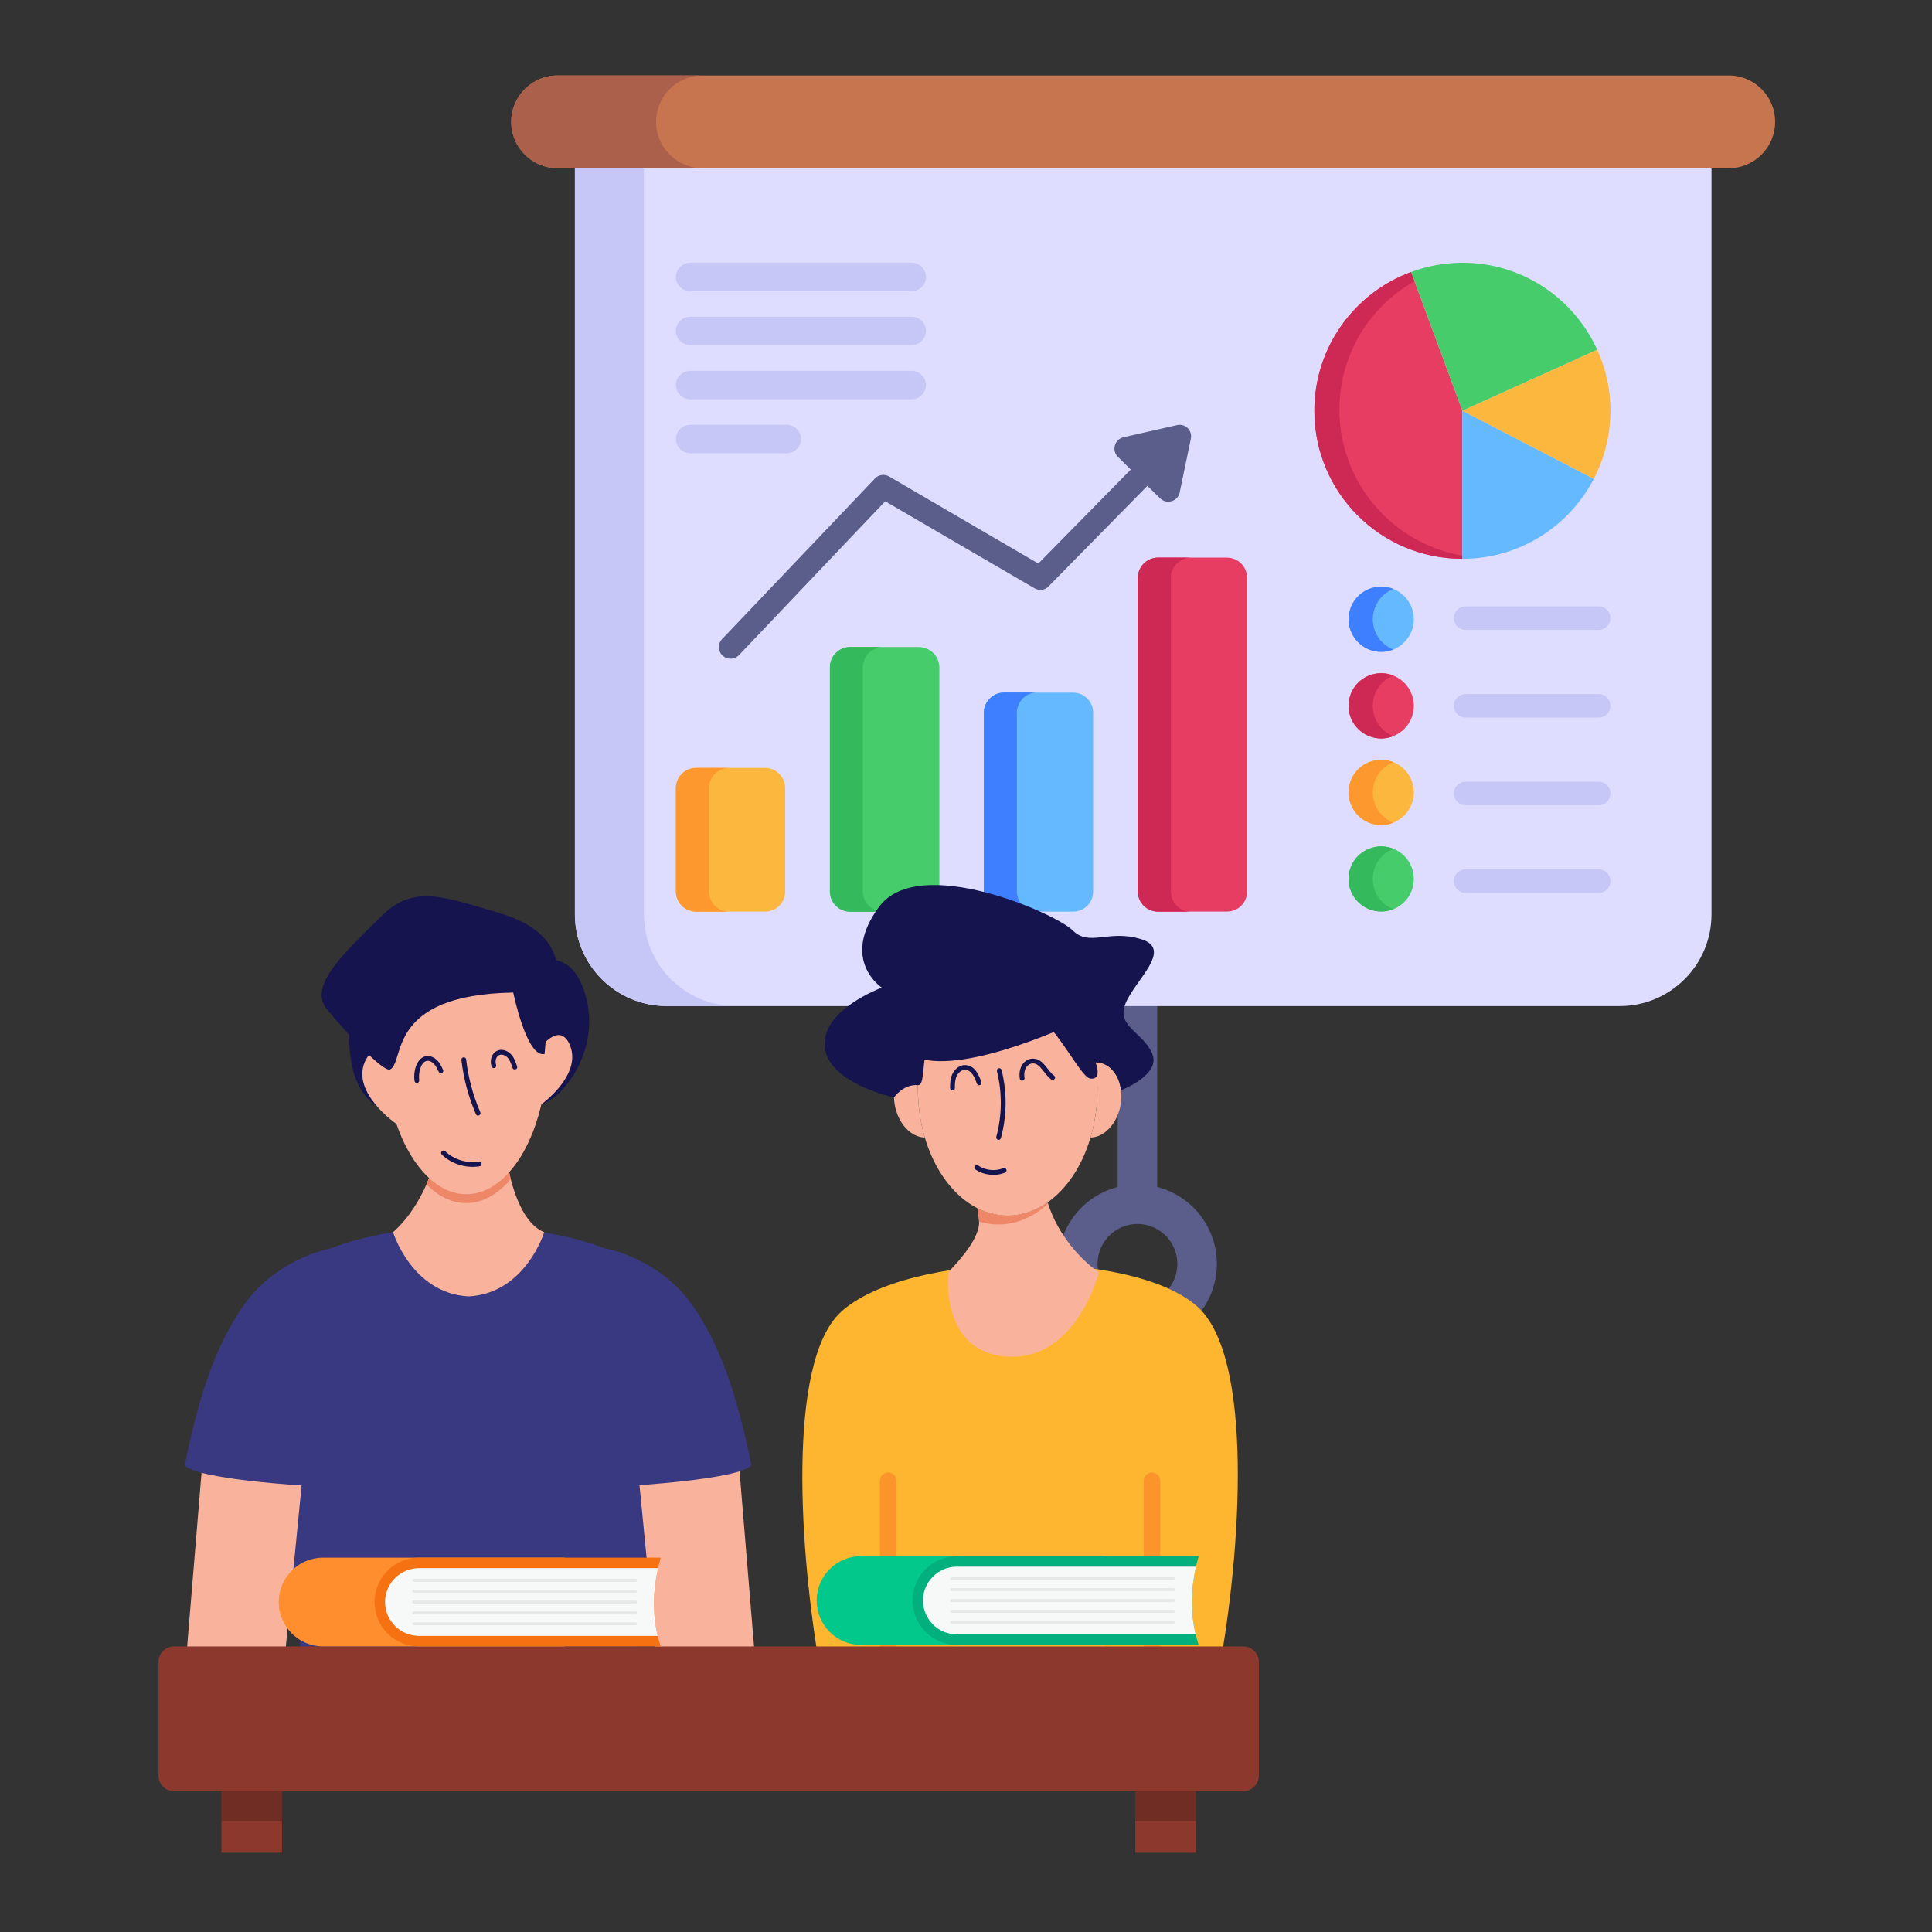<svg width="72" height="72" viewBox="0 0 72 72" fill="none" xmlns="http://www.w3.org/2000/svg">
<rect x="0" y="0" width="72" height="72" fill="#333333" stroke="none"/>
<path d="M41.653 35.628H43.125V44.879H41.653V35.628Z" fill="#5B5E8B"/>
<path d="M42.39 50.06C40.758 50.06 39.431 48.732 39.431 47.101C39.431 45.469 40.758 44.141 42.39 44.141C44.021 44.141 45.349 45.469 45.349 47.101C45.349 48.732 44.021 50.06 42.39 50.06ZM42.39 45.613C41.57 45.613 40.903 46.28 40.903 47.101C40.903 47.921 41.57 48.588 42.39 48.588C43.21 48.588 43.877 47.921 43.877 47.101C43.877 46.28 43.21 45.613 42.39 45.613Z" fill="#5B5E8B"/>
<path d="M64.425 6.269H20.78C19.825 6.269 19.051 5.495 19.051 4.541C19.051 3.586 19.825 2.812 20.78 2.812H64.425C65.38 2.812 66.153 3.586 66.153 4.541C66.153 5.495 65.38 6.269 64.425 6.269Z" fill="#C7754F"/>
<path d="M26.177 6.267H20.78C19.828 6.267 19.053 5.491 19.053 4.54C19.053 3.588 19.828 2.812 20.78 2.812H26.177C25.225 2.812 24.45 3.588 24.45 4.54C24.45 5.491 25.225 6.267 26.177 6.267Z" fill="#AB604B"/>
<path d="M60.362 37.493H24.843C22.954 37.493 21.423 35.962 21.423 34.074V6.271H63.782V34.074C63.782 35.962 62.251 37.493 60.362 37.493Z" fill="#DEDDFF"/>
<path d="M27.423 37.491H24.843C22.958 37.491 21.428 35.961 21.428 34.077V6.267H23.998V34.077C23.998 35.961 25.529 37.491 27.423 37.491Z" fill="#C6C6F7"/>
<path d="M29.853 16.361C29.853 16.655 29.606 16.892 29.312 16.892H25.729C25.435 16.892 25.188 16.655 25.188 16.361C25.188 16.067 25.435 15.83 25.729 15.83H29.312C29.606 15.83 29.853 16.067 29.853 16.361Z" fill="#C6C6F7"/>
<path d="M34.508 12.332C34.508 12.626 34.261 12.863 33.967 12.863H25.729C25.435 12.863 25.188 12.626 25.188 12.332C25.188 12.038 25.435 11.801 25.729 11.801H33.967C34.261 11.801 34.508 12.038 34.508 12.332Z" fill="#C6C6F7"/>
<path d="M34.508 14.351C34.508 14.645 34.261 14.882 33.967 14.882H25.729C25.435 14.882 25.188 14.645 25.188 14.351C25.188 14.057 25.435 13.82 25.729 13.82H33.967C34.261 13.82 34.508 14.057 34.508 14.351Z" fill="#C6C6F7"/>
<path d="M25.188 10.322C25.188 10.028 25.435 9.791 25.729 9.791H33.967C34.261 9.791 34.508 10.028 34.508 10.322C34.508 10.616 34.261 10.853 33.967 10.853H25.729C25.435 10.853 25.188 10.616 25.188 10.322Z" fill="#C6C6F7"/>
<path d="M44.38 16.348L43.963 18.355C43.894 18.685 43.477 18.813 43.234 18.57L42.759 18.107L39.077 21.852C38.944 21.997 38.724 22.026 38.55 21.922L32.989 18.681L27.538 24.416C27.39 24.575 27.117 24.606 26.925 24.427C26.751 24.265 26.745 23.988 26.913 23.814L32.602 17.837C32.74 17.686 32.96 17.657 33.134 17.756L38.695 21.002L42.14 17.499L41.66 17.024C41.417 16.787 41.538 16.371 41.868 16.295L43.859 15.844C44.166 15.769 44.443 16.041 44.38 16.348Z" fill="#5B5E8B"/>
<path d="M29.26 29.374V33.225C29.26 33.642 28.929 33.973 28.504 33.973H25.945C25.528 33.973 25.188 33.642 25.188 33.225V29.374C25.188 28.957 25.528 28.617 25.945 28.617H28.504C28.929 28.617 29.26 28.957 29.26 29.374Z" fill="#FCB73E"/>
<path d="M27.174 33.976H25.947C25.524 33.976 25.189 33.641 25.189 33.218V29.37C25.189 28.954 25.524 28.618 25.947 28.618H27.174C26.757 28.618 26.421 28.954 26.421 29.37V33.218C26.421 33.641 26.757 33.976 27.174 33.976Z" fill="#FD982E"/>
<path d="M35.007 24.869V33.226C35.007 33.642 34.658 33.974 34.242 33.974H31.683C31.267 33.974 30.927 33.642 30.927 33.226V24.869C30.927 24.453 31.267 24.113 31.683 24.113H34.242C34.658 24.113 35.007 24.453 35.007 24.869Z" fill="#46CC6B"/>
<path d="M32.914 33.977H31.681C31.265 33.977 30.929 33.641 30.929 33.219V24.871C30.929 24.448 31.265 24.113 31.681 24.113H32.914C32.497 24.113 32.156 24.448 32.156 24.871V33.219C32.156 33.641 32.497 33.977 32.914 33.977Z" fill="#34BA5D"/>
<path d="M40.737 26.561V33.226C40.737 33.643 40.405 33.974 39.989 33.974H37.422C37.005 33.974 36.665 33.643 36.665 33.226V26.561C36.665 26.145 37.005 25.813 37.422 25.813H39.989C40.405 25.813 40.737 26.145 40.737 26.561Z" fill="#65B9FF"/>
<path d="M38.648 33.977H37.422C37.005 33.977 36.664 33.642 36.664 33.219V26.565C36.664 26.148 37.005 25.806 37.422 25.806H38.648C38.232 25.806 37.896 26.148 37.896 26.565V33.219C37.896 33.642 38.232 33.977 38.648 33.977Z" fill="#3E7FFF"/>
<path d="M46.475 21.536V33.225C46.475 33.642 46.143 33.973 45.718 33.973H43.16C42.743 33.973 42.403 33.642 42.403 33.225V21.536C42.403 21.12 42.743 20.78 43.16 20.78H45.718C46.143 20.78 46.475 21.12 46.475 21.536Z" fill="#E83D62"/>
<path d="M44.389 33.977H43.162C42.74 33.977 42.404 33.642 42.404 33.219V21.538C42.404 21.116 42.74 20.78 43.162 20.78H44.389C43.972 20.78 43.636 21.116 43.636 21.538V33.219C43.636 33.642 43.972 33.977 44.389 33.977Z" fill="#CE2955"/>
<path d="M52.59 10.137C50.485 10.914 48.981 12.933 48.981 15.308C48.981 18.355 51.451 20.826 54.499 20.826V15.308L52.59 10.137Z" fill="#E83D62"/>
<path d="M54.499 20.706V20.824C51.448 20.824 48.985 18.361 48.985 15.309C48.985 12.934 50.486 10.913 52.586 10.137L52.714 10.481C51.045 11.423 49.917 13.209 49.917 15.27C49.917 17.988 51.899 20.255 54.499 20.706Z" fill="#CE2955"/>
<path d="M59.523 13.036C58.656 11.123 56.735 9.791 54.499 9.791C53.827 9.791 53.185 9.917 52.59 10.137L54.499 15.309L59.523 13.036Z" fill="#46CC6B"/>
<path d="M54.499 20.825C56.63 20.825 58.476 19.614 59.395 17.846L54.499 15.307V20.825Z" fill="#65B9FF"/>
<path d="M59.523 13.035L54.499 15.308L59.395 17.846C60.17 16.354 60.229 14.594 59.523 13.035Z" fill="#FCB73E"/>
<path d="M59.578 23.474H54.616C54.374 23.474 54.178 23.278 54.178 23.035C54.178 22.793 54.374 22.597 54.616 22.597H59.578C59.82 22.597 60.016 22.793 60.016 23.035C60.016 23.278 59.82 23.474 59.578 23.474Z" fill="#C6C6F7"/>
<path d="M59.578 26.741H54.616C54.374 26.741 54.178 26.545 54.178 26.302C54.178 26.06 54.374 25.864 54.616 25.864H59.578C59.82 25.864 60.017 26.06 60.017 26.302C60.017 26.545 59.82 26.741 59.578 26.741Z" fill="#C6C6F7"/>
<path d="M59.578 30.009H54.616C54.374 30.009 54.178 29.812 54.178 29.57C54.178 29.328 54.374 29.132 54.616 29.132H59.578C59.82 29.132 60.016 29.328 60.016 29.57C60.016 29.812 59.82 30.009 59.578 30.009Z" fill="#C6C6F7"/>
<path d="M59.578 33.275H54.616C54.374 33.275 54.178 33.079 54.178 32.836C54.178 32.594 54.374 32.398 54.616 32.398H59.578C59.82 32.398 60.016 32.594 60.016 32.836C60.016 33.079 59.82 33.275 59.578 33.275Z" fill="#C6C6F7"/>
<path d="M51.473 27.52C52.145 27.52 52.689 26.975 52.689 26.304C52.689 25.632 52.145 25.088 51.473 25.088C50.802 25.088 50.257 25.632 50.257 26.304C50.257 26.975 50.802 27.52 51.473 27.52Z" fill="#E83D62"/>
<path d="M51.473 30.745C52.145 30.745 52.689 30.201 52.689 29.53C52.689 28.858 52.145 28.314 51.473 28.314C50.802 28.314 50.257 28.858 50.257 29.53C50.257 30.201 50.802 30.745 51.473 30.745Z" fill="#FCB73E"/>
<path d="M51.473 33.972C52.145 33.972 52.689 33.428 52.689 32.756C52.689 32.085 52.145 31.541 51.473 31.541C50.802 31.541 50.257 32.085 50.257 32.756C50.257 33.428 50.802 33.972 51.473 33.972Z" fill="#46CC6B"/>
<path d="M51.473 24.292C52.145 24.292 52.689 23.748 52.689 23.077C52.689 22.405 52.145 21.861 51.473 21.861C50.802 21.861 50.258 22.405 50.258 23.077C50.258 23.748 50.802 24.292 51.473 24.292Z" fill="#65B9FF"/>
<path d="M51.926 27.433C51.789 27.492 51.632 27.522 51.475 27.522C50.797 27.522 50.258 26.972 50.258 26.305C50.258 25.628 50.797 25.088 51.475 25.088C51.632 25.088 51.789 25.117 51.926 25.176C51.475 25.353 51.161 25.785 51.161 26.305C51.161 26.815 51.475 27.257 51.926 27.433Z" fill="#CE2955"/>
<path d="M51.926 30.661C51.789 30.72 51.632 30.75 51.475 30.75C50.797 30.75 50.258 30.2 50.258 29.533C50.258 28.856 50.797 28.316 51.475 28.316C51.632 28.316 51.789 28.345 51.926 28.404C51.475 28.581 51.161 29.013 51.161 29.533C51.161 30.043 51.475 30.485 51.926 30.661Z" fill="#FD982E"/>
<path d="M51.926 33.88C51.789 33.938 51.632 33.968 51.475 33.968C50.797 33.968 50.258 33.428 50.258 32.751C50.258 32.084 50.797 31.544 51.475 31.544C51.632 31.544 51.789 31.574 51.926 31.633C51.475 31.809 51.161 32.241 51.161 32.751C51.161 33.271 51.475 33.703 51.926 33.88Z" fill="#34BA5D"/>
<path d="M51.926 24.205C51.789 24.264 51.632 24.294 51.475 24.294C50.797 24.294 50.258 23.744 50.258 23.077C50.258 22.41 50.797 21.86 51.475 21.86C51.632 21.86 51.789 21.89 51.926 21.948C51.475 22.125 51.161 22.567 51.161 23.077C51.161 23.587 51.475 24.029 51.926 24.205Z" fill="#3E7FFF"/>
<path d="M42.31 66.236H44.566V69.047H42.31V66.236Z" fill="#8C382D"/>
<path d="M8.252 66.236H10.509V69.046H8.252V66.236Z" fill="#8C382D"/>
<g opacity="0.2">
<path d="M8.252 66.236H10.509V67.87H8.252V66.236Z" fill="black"/>
</g>
<g opacity="0.2">
<path d="M42.31 66.236H44.566V67.87H42.31V66.236Z" fill="black"/>
</g>
<path d="M45.437 62.209H30.563C29.811 57.966 29.301 50.794 31.329 48.904C33.761 46.638 42.142 46.482 44.623 48.694C46.741 50.583 46.243 57.842 45.437 62.209Z" fill="#FEB630"/>
<path d="M40.899 40.568C40.899 41.216 40.807 41.832 40.64 42.395C40.33 43.446 39.759 44.304 39.042 44.809C38.194 45.407 37.242 45.442 36.423 45.026C35.539 44.576 34.827 43.616 34.466 42.395C34.299 41.832 34.207 41.215 34.207 40.568C34.207 40.233 34.232 39.906 34.279 39.592C34.596 37.444 35.942 35.832 37.553 35.832C39.165 35.832 40.51 37.444 40.827 39.592C40.874 39.906 40.899 40.233 40.899 40.568Z" fill="#F9B29C"/>
<path d="M34.466 42.393C33.95 42.383 33.466 41.871 33.344 41.17C33.209 40.404 33.561 39.701 34.129 39.602C34.18 39.594 34.23 39.589 34.279 39.59C34.232 39.904 34.207 40.231 34.207 40.566C34.207 41.213 34.299 41.831 34.466 42.393Z" fill="#F9B29C"/>
<path d="M40.953 47.417C40.953 47.417 40.122 50.711 37.551 50.558C34.98 50.401 35.344 47.402 35.344 47.402C35.898 46.84 36.52 46.06 36.487 45.521C36.475 45.31 36.445 45.135 36.423 45.024C37.249 45.444 38.197 45.401 39.043 44.807C39.047 44.821 39.052 44.836 39.056 44.849C39.606 46.55 40.953 47.417 40.953 47.417Z" fill="#F9B29C"/>
<path d="M39.057 44.849C38.365 45.512 37.414 45.816 36.487 45.521C36.475 45.31 36.445 45.135 36.423 45.024C37.249 45.444 38.197 45.401 39.043 44.807C39.047 44.821 39.052 44.836 39.057 44.849Z" fill="#ED8768"/>
<path d="M41.762 41.171C41.641 41.871 41.156 42.385 40.64 42.393C40.807 41.831 40.899 41.214 40.899 40.566C40.899 40.232 40.874 39.904 40.827 39.59C40.876 39.589 40.926 39.594 40.977 39.602C41.406 39.678 41.711 40.096 41.776 40.626L41.778 40.627C41.799 40.8 41.795 40.983 41.762 41.171Z" fill="#F9B29C"/>
<path d="M42.937 39.258C43.284 40.062 41.777 40.628 41.777 40.628L41.776 40.627C41.711 40.096 41.405 39.678 40.977 39.603C40.926 39.594 40.876 39.59 40.827 39.591C40.827 39.591 41.097 40.244 40.64 40.197C40.183 40.15 39.114 37.481 37.686 37.302C33.615 36.791 34.756 40.487 34.209 40.44H34.208C33.68 40.394 33.337 40.869 33.316 40.897C33.315 40.898 33.315 40.898 33.315 40.898C33.315 40.898 30.859 40.377 30.732 39.006C30.607 37.634 32.862 36.805 32.862 36.805C32.862 36.805 31.285 35.774 32.767 33.786C34.249 31.8 39.342 34.039 39.973 34.67C40.603 35.3 41.313 34.622 42.527 35C43.741 35.379 42.291 36.53 41.944 37.398C41.597 38.265 42.59 38.454 42.937 39.258Z" fill="#15144F"/>
<path d="M35.497 40.638C35.448 40.638 35.408 40.599 35.408 40.551C35.405 40.383 35.413 40.188 35.498 40.014C35.595 39.817 35.785 39.68 35.977 39.694C36.317 39.705 36.468 40.026 36.573 40.325C36.59 40.372 36.565 40.422 36.519 40.439C36.473 40.456 36.421 40.431 36.405 40.384C36.329 40.168 36.219 39.88 35.971 39.872C35.83 39.864 35.713 39.98 35.658 40.093C35.59 40.232 35.583 40.401 35.586 40.548C35.587 40.597 35.548 40.637 35.498 40.638C35.498 40.638 35.497 40.638 35.497 40.638Z" fill="#15144F"/>
<path d="M38.005 40.198C37.934 39.744 38.202 39.451 38.493 39.451C38.897 39.451 39.037 39.919 39.281 40.083C39.321 40.11 39.332 40.165 39.305 40.206C39.277 40.247 39.222 40.258 39.181 40.23C38.919 40.054 38.778 39.629 38.494 39.629C38.493 39.629 38.494 39.629 38.494 39.629C38.311 39.629 38.127 39.828 38.181 40.171C38.2 40.287 38.024 40.317 38.005 40.198Z" fill="#15144F"/>
<path d="M37.215 42.479C37.208 42.479 37.2 42.478 37.192 42.476C37.145 42.463 37.117 42.414 37.129 42.367C37.345 41.568 37.353 40.722 37.153 39.919C37.141 39.871 37.17 39.822 37.218 39.811C37.266 39.799 37.314 39.828 37.326 39.876C37.533 40.708 37.525 41.585 37.301 42.413C37.291 42.453 37.255 42.479 37.215 42.479Z" fill="#15144F"/>
<path d="M36.35 43.581C36.309 43.553 36.299 43.497 36.327 43.457C36.355 43.416 36.41 43.406 36.451 43.434C36.719 43.619 37.087 43.658 37.388 43.535C37.434 43.516 37.485 43.538 37.504 43.583C37.523 43.628 37.501 43.681 37.456 43.699C37.102 43.845 36.668 43.8 36.35 43.581Z" fill="#15144F"/>
<path d="M40.072 38.11C40.072 38.11 36.039 40.038 34.206 39.427C32.374 38.816 33.498 37.218 33.498 37.218C33.498 37.218 36.115 36.306 36.343 36.306L40.072 38.11Z" fill="#15144F"/>
<path d="M43.239 55.182V62.209H42.621V55.182C42.621 55.012 42.76 54.873 42.93 54.873C43.109 54.873 43.239 55.02 43.239 55.182Z" fill="#FC942C"/>
<path d="M33.41 55.182V62.209H32.792V55.182C32.792 55.012 32.931 54.873 33.103 54.873C33.27 54.873 33.41 55.009 33.41 55.182Z" fill="#FC942C"/>
<path d="M13.132 37.333C13.132 37.333 12.46 40.599 14.318 41.364C15.703 41.935 16.064 40.049 16.073 40.003L13.132 37.333Z" fill="#15144F"/>
<path d="M19.485 36.105C19.485 36.105 21.056 34.965 21.741 36.844C22.519 38.983 21.017 40.913 20.177 41.156C19.61 41.32 18.422 39.594 18.422 39.594" fill="#15144F"/>
<path d="M23.578 62.87C24.076 58.795 25.241 48.364 24.212 47.556C21.877 45.103 12.987 45.089 10.669 47.556C9.261 48.799 10.781 58.881 11.446 62.87H23.578Z" fill="#393982"/>
<path d="M20.282 45.919C20.282 45.919 19.585 48.2 17.464 48.313C15.342 48.2 14.648 45.919 14.648 45.919C15.255 45.382 15.649 44.691 15.893 44.138C16.128 43.598 16.22 43.19 16.22 43.19L17.464 43.365L18.883 43.19C18.883 43.19 18.924 43.514 19.034 43.943C19.217 44.652 19.59 45.649 20.282 45.919Z" fill="#F9B29C"/>
<path d="M19.034 43.943C18.558 44.499 17.988 44.837 17.373 44.837C16.835 44.837 16.33 44.577 15.892 44.138C16.128 43.598 16.22 43.19 16.22 43.19L17.464 43.365L18.882 43.19C18.882 43.19 18.924 43.514 19.034 43.943Z" fill="#ED8768"/>
<path d="M17.373 44.505C15.731 44.505 14.396 42.093 14.38 39.514V39.465C14.38 36.867 15.721 35.096 17.373 35.096C18.123 35.096 18.769 35.455 19.269 36.026C19.269 36.026 19.271 36.026 19.271 36.028C21.533 38.622 19.998 44.505 17.373 44.505Z" fill="#F9B29C"/>
<path d="M19.101 39.797C19.058 39.666 19.01 39.517 18.916 39.414C18.84 39.332 18.704 39.271 18.6 39.321C18.504 39.367 18.434 39.502 18.489 39.692C18.502 39.739 18.475 39.788 18.428 39.802C18.38 39.816 18.331 39.788 18.317 39.741C18.239 39.468 18.347 39.244 18.523 39.16C18.715 39.068 18.929 39.165 19.047 39.294C19.167 39.425 19.222 39.593 19.27 39.742C19.306 39.854 19.137 39.909 19.101 39.797Z" fill="#15144F"/>
<path d="M15.535 40.358C15.492 40.358 15.454 40.327 15.447 40.282C15.397 39.952 15.514 39.462 15.835 39.369C15.982 39.327 16.154 39.379 16.284 39.507C16.391 39.612 16.455 39.748 16.511 39.868C16.532 39.913 16.513 39.966 16.468 39.987C16.329 40.051 16.338 39.81 16.159 39.633C16.077 39.553 15.97 39.516 15.885 39.541C15.665 39.605 15.588 40.02 15.624 40.256C15.631 40.304 15.598 40.35 15.549 40.357C15.544 40.358 15.54 40.358 15.535 40.358Z" fill="#15144F"/>
<path d="M17.735 41.52C17.457 40.877 17.275 40.197 17.195 39.501C17.189 39.452 17.224 39.408 17.273 39.402C17.321 39.396 17.366 39.431 17.372 39.48C17.45 40.159 17.627 40.822 17.899 41.45C17.946 41.558 17.782 41.629 17.735 41.52Z" fill="#15144F"/>
<path d="M14.582 39.558C14.582 39.558 13.953 38.774 13.602 39.558C13.078 40.729 14.778 41.888 14.778 41.888L14.582 39.558Z" fill="#F9B29C"/>
<path d="M21.325 39.444C21.279 40.414 20.051 41.251 20.051 41.251L20.247 38.92C20.247 38.92 20.315 38.837 20.419 38.751C20.629 38.575 20.991 38.394 21.227 38.92C21.305 39.096 21.334 39.272 21.325 39.444Z" fill="#F9B29C"/>
<path d="M10.527 62.64L11.434 53.367H7.636L6.869 62.64H10.527Z" fill="#F9B29C"/>
<path d="M11.482 55.372C11.415 55.377 7.275 55.128 6.882 54.6C7.324 52.478 7.905 50.258 9.147 48.558C10.321 46.952 12.139 46.556 12.3 46.533C14.862 50.036 11.861 55.252 11.482 55.372Z" fill="#393982"/>
<path d="M24.568 62.87L23.661 53.598H27.459L28.226 62.87H24.568Z" fill="#F9B29C"/>
<path d="M23.404 55.372C23.472 55.377 27.612 55.128 28.005 54.6C27.562 52.478 26.982 50.258 25.74 48.558C24.566 46.952 22.748 46.556 22.586 46.533C20.024 50.036 23.026 55.252 23.404 55.372Z" fill="#393982"/>
<path d="M16.466 43.03C16.431 42.996 16.43 42.94 16.463 42.904C16.498 42.868 16.554 42.867 16.589 42.901C16.917 43.215 17.398 43.364 17.844 43.287C17.892 43.279 17.939 43.311 17.947 43.36C17.956 43.408 17.923 43.454 17.874 43.463C17.376 43.547 16.835 43.383 16.466 43.03Z" fill="#15144F"/>
<path d="M20.444 37.492L20.296 39.277C19.629 39.446 19.127 36.989 19.127 36.989C14.38 37.072 15.101 39.553 14.543 39.854C14.298 39.986 12.92 38.502 12.186 37.618C11.452 36.736 12.884 35.461 14.237 34.123C15.433 32.94 16.571 33.436 18.57 34.015C21.948 34.993 20.444 37.492 20.444 37.492Z" fill="#15144F"/>
<path d="M46.913 61.938V66.173C46.913 66.494 46.653 66.754 46.332 66.754H6.488C6.167 66.754 5.906 66.494 5.906 66.173V61.938C5.906 61.617 6.167 61.357 6.488 61.357H46.332C46.653 61.357 46.913 61.617 46.913 61.938Z" fill="#8C382D"/>
<path d="M41.099 61.301H32.088C31.175 61.301 30.435 60.56 30.435 59.647C30.435 58.734 31.175 57.994 32.088 57.994H41.099C41.062 58.125 41.028 58.256 40.999 58.386C40.777 59.37 40.787 60.341 41.099 61.301Z" fill="#03C88B"/>
<path d="M44.559 60.909C44.591 61.041 44.629 61.171 44.671 61.301H35.66C34.747 61.301 34.006 60.56 34.006 59.647C34.006 58.734 34.747 57.994 35.66 57.994H44.671C44.633 58.125 44.599 58.256 44.571 58.386C44.377 59.244 44.362 60.085 44.559 60.909Z" fill="#02B07E"/>
<path d="M44.559 60.909H35.66C34.964 60.909 34.398 60.343 34.398 59.647C34.398 58.952 34.964 58.385 35.66 58.385H44.571C44.377 59.244 44.361 60.085 44.559 60.909Z" fill="#F7F8F8"/>
<path d="M43.73 58.891H35.468C35.437 58.891 35.411 58.866 35.411 58.834C35.411 58.803 35.437 58.778 35.468 58.778H43.73C43.761 58.778 43.786 58.803 43.786 58.834C43.786 58.866 43.761 58.891 43.73 58.891Z" fill="#E6E8E8"/>
<path d="M43.729 59.297H35.468C35.436 59.297 35.411 59.272 35.411 59.241C35.411 59.21 35.436 59.184 35.468 59.184H43.729C43.761 59.184 43.786 59.21 43.786 59.241C43.786 59.272 43.761 59.297 43.729 59.297Z" fill="#E6E8E8"/>
<path d="M43.73 59.704H35.468C35.437 59.704 35.411 59.679 35.411 59.647C35.411 59.616 35.437 59.591 35.468 59.591H43.73C43.761 59.591 43.786 59.616 43.786 59.647C43.786 59.679 43.761 59.704 43.73 59.704Z" fill="#E6E8E8"/>
<path d="M43.73 60.108H35.468C35.437 60.108 35.411 60.083 35.411 60.051C35.411 60.02 35.437 59.995 35.468 59.995H43.73C43.761 59.995 43.786 60.02 43.786 60.051C43.786 60.083 43.761 60.108 43.73 60.108Z" fill="#E6E8E8"/>
<path d="M43.729 60.514H35.468C35.436 60.514 35.411 60.489 35.411 60.458C35.411 60.426 35.436 60.401 35.468 60.401H43.729C43.761 60.401 43.786 60.426 43.786 60.458C43.786 60.489 43.761 60.514 43.729 60.514Z" fill="#E6E8E8"/>
<path d="M20.941 60.964C20.973 61.097 21.01 61.227 21.052 61.356H12.041C11.128 61.356 10.388 60.616 10.388 59.703C10.388 58.79 11.128 58.049 12.041 58.049H21.052C21.015 58.181 20.981 58.312 20.952 58.441C20.758 59.3 20.743 60.14 20.941 60.964Z" fill="#FF8E2E"/>
<path d="M24.511 60.964C24.544 61.097 24.581 61.227 24.623 61.356H15.612C14.699 61.356 13.959 60.616 13.959 59.703C13.959 58.79 14.699 58.049 15.612 58.049H24.623C24.586 58.181 24.552 58.312 24.523 58.441C24.329 59.3 24.314 60.14 24.511 60.964Z" fill="#F67112"/>
<path d="M24.511 60.965H15.612C14.917 60.965 14.35 60.398 14.35 59.703C14.35 59.007 14.917 58.441 15.612 58.441H24.523C24.329 59.3 24.314 60.141 24.511 60.965Z" fill="#F7F8F8"/>
<path d="M23.682 58.949H15.42C15.389 58.949 15.364 58.923 15.364 58.892C15.364 58.861 15.389 58.836 15.42 58.836H23.682C23.713 58.836 23.739 58.861 23.739 58.892C23.739 58.923 23.713 58.949 23.682 58.949Z" fill="#E6E8E8"/>
<path d="M23.682 59.354H15.42C15.389 59.354 15.364 59.328 15.364 59.297C15.364 59.266 15.389 59.241 15.42 59.241H23.682C23.713 59.241 23.738 59.266 23.738 59.297C23.738 59.328 23.713 59.354 23.682 59.354Z" fill="#E6E8E8"/>
<path d="M23.682 59.76H15.42C15.389 59.76 15.364 59.735 15.364 59.704C15.364 59.673 15.389 59.648 15.42 59.648H23.682C23.713 59.648 23.739 59.673 23.739 59.704C23.739 59.735 23.713 59.76 23.682 59.76Z" fill="#E6E8E8"/>
<path d="M23.682 60.166H15.42C15.389 60.166 15.364 60.141 15.364 60.109C15.364 60.078 15.389 60.053 15.42 60.053H23.682C23.713 60.053 23.738 60.078 23.738 60.109C23.738 60.141 23.713 60.166 23.682 60.166Z" fill="#E6E8E8"/>
<path d="M23.682 60.571H15.42C15.389 60.571 15.364 60.546 15.364 60.514C15.364 60.483 15.389 60.458 15.42 60.458H23.682C23.713 60.458 23.738 60.483 23.738 60.514C23.738 60.546 23.713 60.571 23.682 60.571Z" fill="#E6E8E8"/>
</svg>
